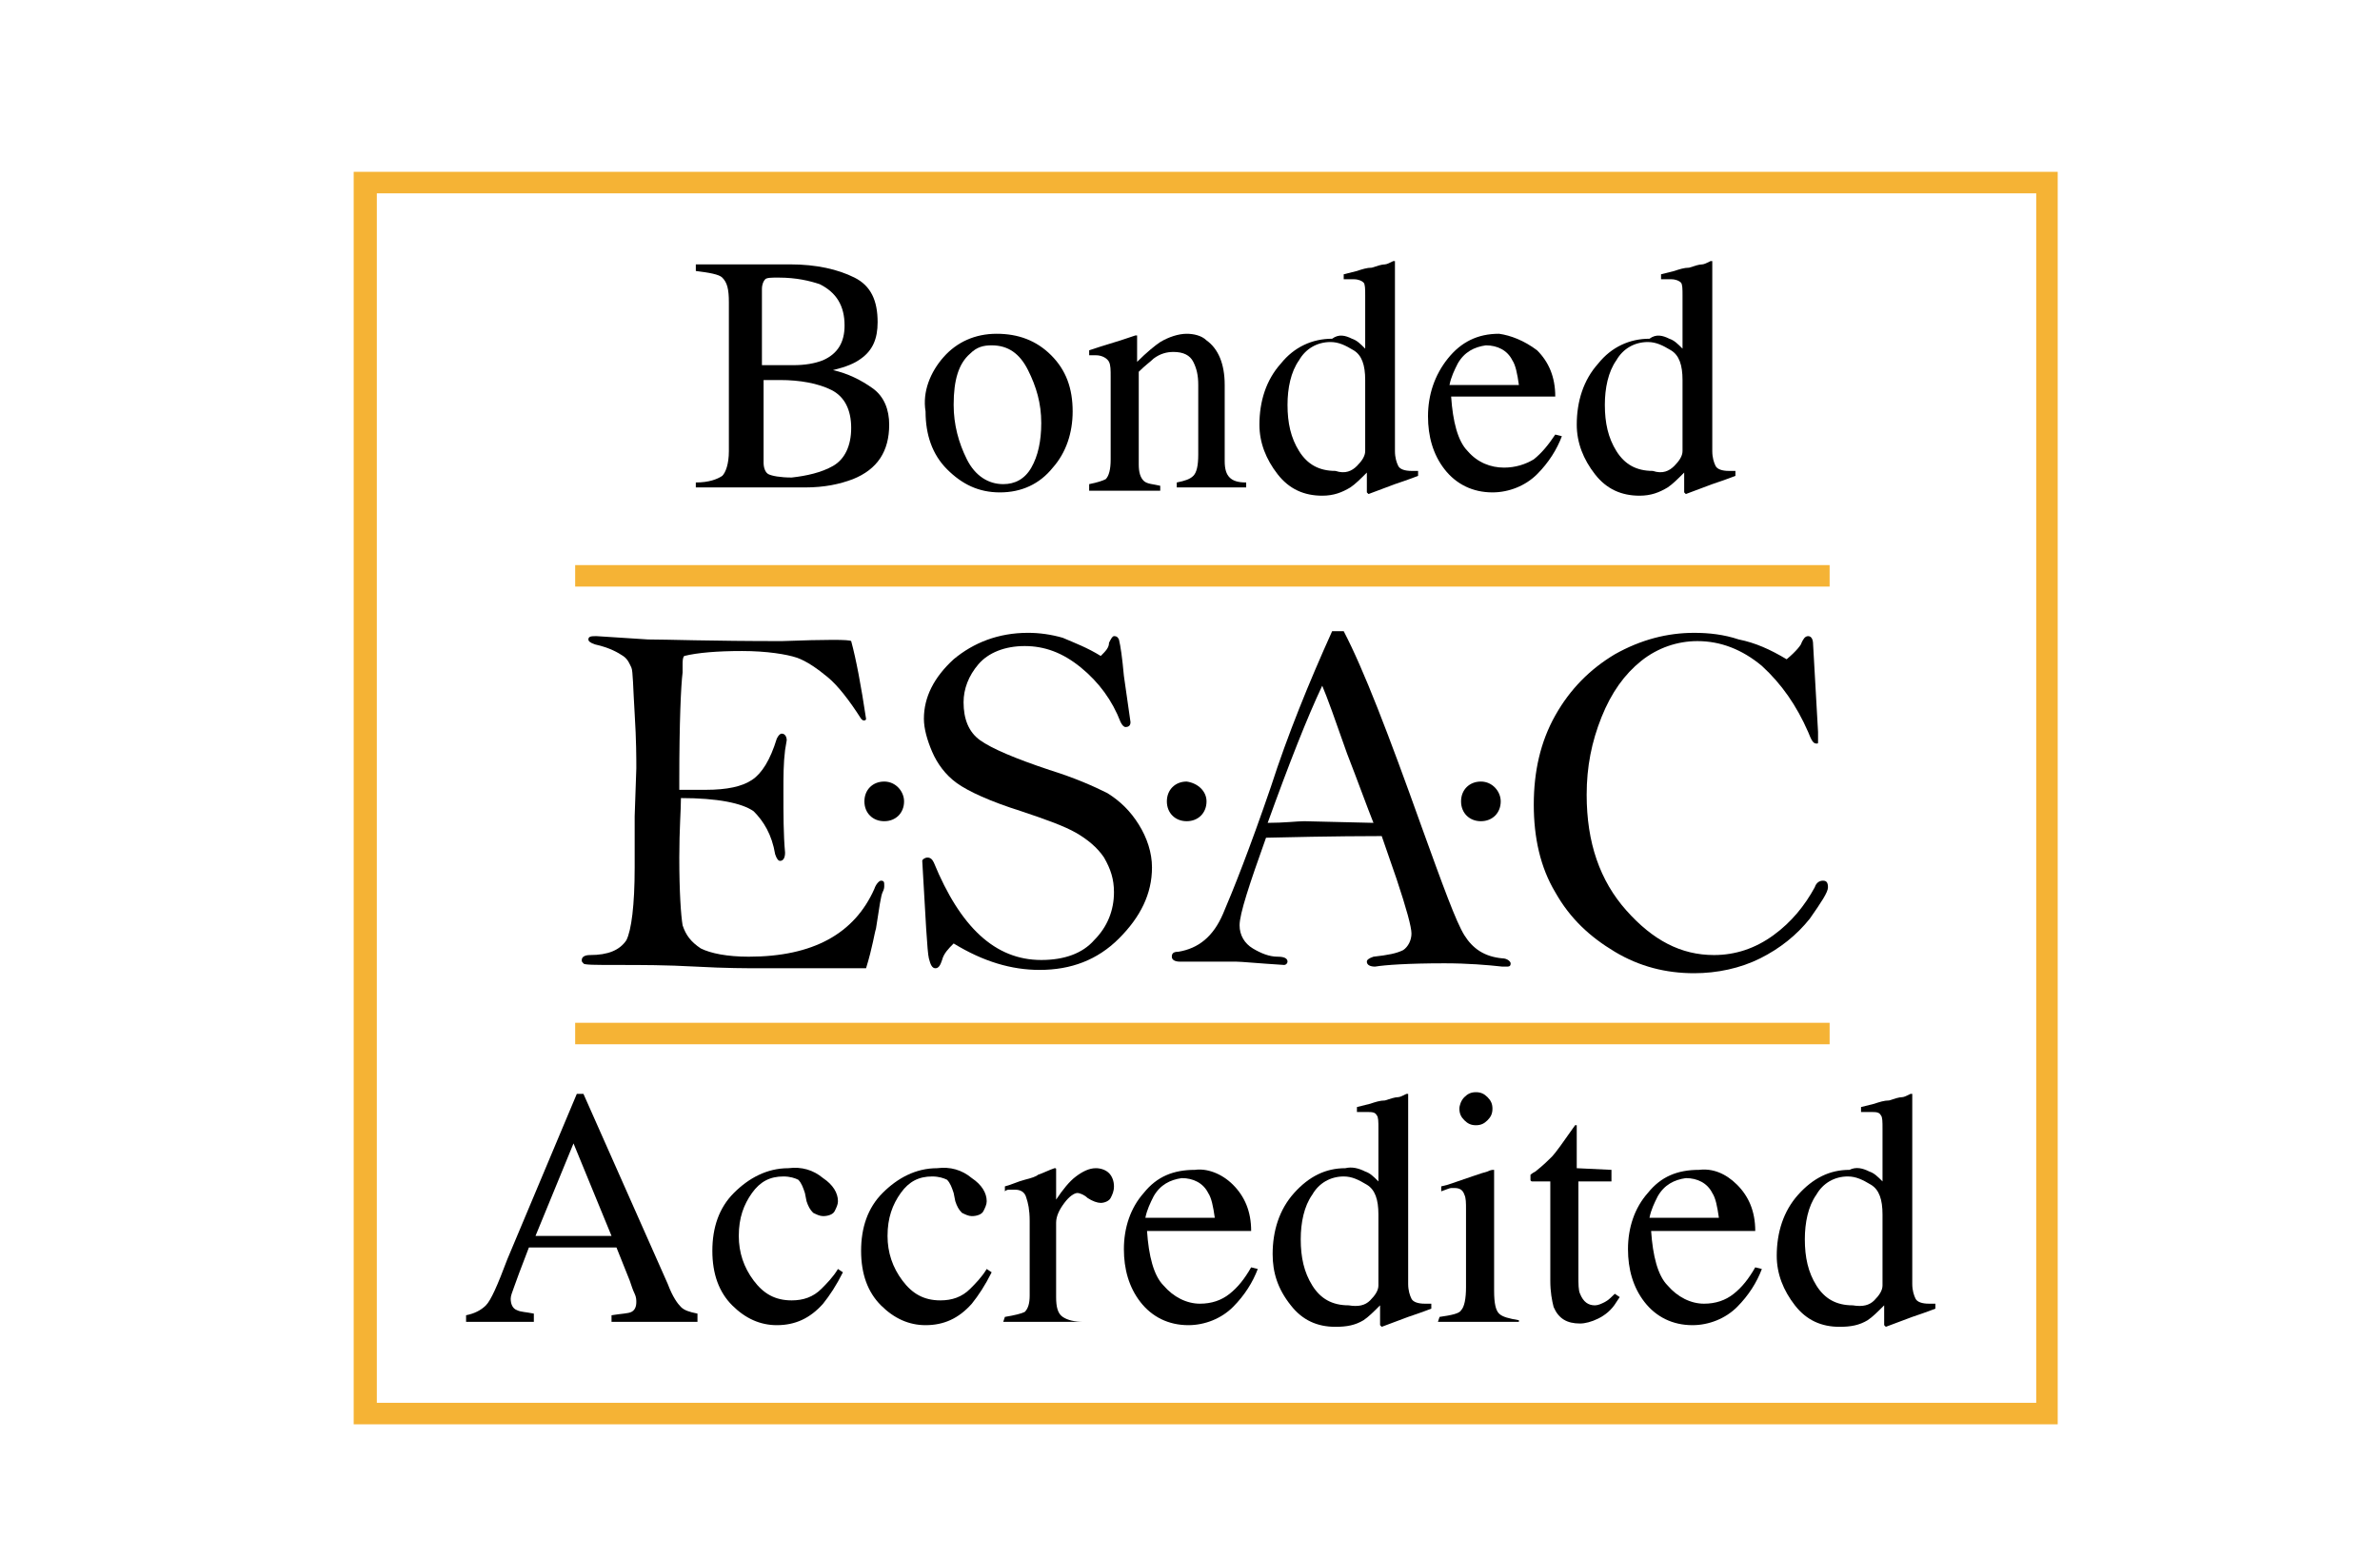 <?xml version="1.0" encoding="utf-8"?>
<!-- Generator: Adobe Illustrator 23.0.1, SVG Export Plug-In . SVG Version: 6.00 Build 0)  -->
<svg version="1.1" id="Layer_1" xmlns="http://www.w3.org/2000/svg" xmlns:xlink="http://www.w3.org/1999/xlink" x="0px" y="0px"
	 viewBox="0 0 144 94.3" style="enable-background:new 0 0 144 94.3;" xml:space="preserve">
<style type="text/css">
	.st0{fill:#F5B335;}
</style>
<g>
	<g>
		<path class="st0" d="M124.5,86.2H21.4V10.4h103.1V86.2z M22.8,84.9h100.4V11.7H22.8V84.9z"/>
	</g>
	<g>
		<g>
			<g>
				<path d="M51.5,38.8c0.3,1.1,0.6,2.7,0.9,4.7c0,0.1-0.1,0.1-0.1,0.1c-0.1,0-0.1,0-0.2-0.1c-0.7-1.1-1.4-2-2-2.5s-1.3-1-1.9-1.2
					s-1.8-0.4-3.3-0.4s-2.7,0.1-3.5,0.3c-0.1,0.1-0.1,0.3-0.1,0.6c0,0.1,0,0.2,0,0.4c-0.1,0.8-0.2,3-0.2,6.5c0,0.2,0,0.4,0,0.6
					c0.8,0,1.3,0,1.6,0c1.3,0,2.2-0.2,2.8-0.6c0.6-0.4,1.1-1.2,1.5-2.5c0.1-0.2,0.2-0.3,0.3-0.3c0.2,0,0.3,0.2,0.3,0.4l-0.1,0.6
					c-0.1,0.8-0.1,1.6-0.1,2.5c0,1.4,0,2.6,0.1,3.7c0,0.3-0.1,0.5-0.3,0.5c-0.1,0-0.2-0.1-0.3-0.4c-0.2-1.2-0.7-2-1.3-2.6
					c-0.7-0.5-2.2-0.8-4.4-0.8c0,0.7-0.1,1.9-0.1,3.6c0,2.1,0.1,3.5,0.2,4.1c0.2,0.6,0.5,1,1.1,1.4c0.6,0.3,1.6,0.5,2.9,0.5
					c3.9,0,6.4-1.4,7.6-4.1c0.1-0.3,0.3-0.5,0.4-0.5c0.2,0,0.2,0.1,0.2,0.3c0,0.1,0,0.2-0.1,0.4s-0.2,0.9-0.4,2.2
					c-0.1,0.3-0.2,1.1-0.6,2.4h-6.3c-0.9,0-2.2,0-4-0.1s-3.3-0.1-4.7-0.1s-2.1,0-2.1-0.1c-0.1-0.1-0.1-0.1-0.1-0.2
					c0-0.2,0.2-0.3,0.5-0.3c1.1,0,1.8-0.3,2.2-0.9c0.3-0.6,0.5-2.1,0.5-4.4v-3.1l0.1-2.9c0-0.6,0-1.7-0.1-3.3s-0.1-2.6-0.2-2.8
					c-0.1-0.2-0.2-0.5-0.5-0.7S36.9,39.2,36,39c-0.3-0.1-0.4-0.2-0.4-0.3c0-0.2,0.2-0.2,0.5-0.2l3.1,0.2c1.1,0,3.8,0.1,8.1,0.1
					C50,38.7,51.4,38.7,51.5,38.8L51.5,38.8z"/>
			</g>
			<g>
				<path d="M66.6,39.7c0.3-0.3,0.5-0.5,0.5-0.8c0.1-0.2,0.2-0.4,0.3-0.4c0.1,0,0.2,0,0.3,0.2c0.1,0.4,0.2,1.1,0.3,2.2l0.4,2.8
					c0,0.2-0.1,0.3-0.3,0.3c-0.1,0-0.2-0.1-0.3-0.3c-0.5-1.3-1.3-2.4-2.4-3.3c-1.1-0.9-2.2-1.3-3.4-1.3s-2.2,0.4-2.8,1.1
					c-0.6,0.7-0.9,1.5-0.9,2.3c0,1,0.3,1.8,1,2.3s2.1,1.1,4.2,1.8c1.6,0.5,2.7,1,3.5,1.4c0.8,0.5,1.4,1.1,1.9,1.9s0.8,1.7,0.8,2.6
					c0,1.6-0.7,3-2,4.3s-2.9,1.9-4.8,1.9c-1.7,0-3.4-0.5-5.2-1.6c-0.3,0.3-0.6,0.6-0.7,1c-0.1,0.3-0.2,0.5-0.4,0.5s-0.3-0.2-0.4-0.6
					c-0.1-0.4-0.2-2.4-0.4-5.9c0-0.1,0.2-0.2,0.3-0.2c0.2,0,0.3,0.1,0.4,0.3c1.6,3.9,3.7,5.9,6.5,5.9c1.4,0,2.5-0.4,3.2-1.2
					c0.8-0.8,1.2-1.8,1.2-2.9c0-0.8-0.2-1.4-0.6-2.1c-0.4-0.6-1-1.1-1.7-1.5s-1.8-0.8-3.3-1.3c-1.9-0.6-3.2-1.2-3.9-1.7
					s-1.2-1.2-1.5-1.9s-0.5-1.4-0.5-2c0-1.3,0.6-2.5,1.8-3.6c1.2-1,2.7-1.6,4.5-1.6c0.7,0,1.4,0.1,2.1,0.3
					C65,38.9,65.8,39.2,66.6,39.7L66.6,39.7z"/>
			</g>
			<g>
				<path d="M80,41.5c-0.9,1.9-2,4.7-3.3,8.3c1,0,1.8-0.1,2.2-0.1l4.2,0.1c-0.4-1-0.9-2.4-1.6-4.2C80.8,43.6,80.3,42.2,80,41.5
					L80,41.5z M80.6,38.2h0.7C82.5,40.5,84,44.4,86,50c1.3,3.6,2.1,5.8,2.6,6.6s1.2,1.3,2.3,1.4c0.3,0,0.5,0.2,0.5,0.3
					c0,0.2-0.1,0.2-0.3,0.2h-0.2c-0.9-0.1-2.1-0.2-3.5-0.2c-2.2,0-3.6,0.1-4.2,0.2c-0.3,0-0.5-0.1-0.5-0.3c0-0.1,0.1-0.2,0.4-0.3
					c0.9-0.1,1.4-0.2,1.8-0.4c0.3-0.2,0.5-0.6,0.5-1s-0.3-1.5-0.9-3.3l-0.9-2.6c-0.5,0-2.9,0-7,0.1c-1,2.8-1.6,4.6-1.6,5.3
					c0,0.6,0.3,1.1,0.8,1.4s1,0.5,1.5,0.5c0.4,0,0.6,0.1,0.6,0.3c0,0.1-0.1,0.2-0.2,0.2c-1.6-0.1-2.6-0.2-2.9-0.2
					c-1.7,0-2.8,0-3.4,0c-0.3,0-0.5-0.1-0.5-0.3s0.1-0.3,0.4-0.3c1.2-0.2,2.1-0.9,2.7-2.3s1.6-3.9,2.9-7.7
					C77.9,44.5,79.2,41.3,80.6,38.2L80.6,38.2z"/>
			</g>
			<g>
				<path d="M108.1,39.9c0.6-0.5,0.9-0.9,0.9-1c0.1-0.2,0.2-0.4,0.4-0.4c0.2,0,0.3,0.2,0.3,0.5l0.3,5.3c0,0.3,0,0.5,0,0.6
					s0,0.1-0.1,0.1c-0.2,0-0.3-0.2-0.5-0.7c-0.7-1.6-1.6-2.9-2.8-4c-1.2-1-2.5-1.5-3.9-1.5c-1.2,0-2.4,0.4-3.4,1.2s-1.8,1.9-2.4,3.4
					s-0.9,3-0.9,4.7c0,2.9,0.8,5.2,2.4,7s3.3,2.7,5.3,2.7c1.3,0,2.5-0.4,3.6-1.2s1.9-1.8,2.5-2.9c0.1-0.3,0.3-0.4,0.5-0.4
					s0.3,0.1,0.3,0.4s-0.4,0.9-1.1,1.9c-0.8,1-1.8,1.8-3,2.4s-2.6,0.9-4,0.9c-1.7,0-3.3-0.4-4.8-1.3s-2.7-2-3.6-3.6
					c-0.9-1.5-1.3-3.3-1.3-5.3s0.4-3.8,1.3-5.4c0.9-1.6,2.1-2.8,3.6-3.7c1.6-0.9,3.2-1.3,4.8-1.3c0.9,0,1.8,0.1,2.7,0.4
					C106.2,38.9,107.1,39.3,108.1,39.9L108.1,39.9z"/>
			</g>
		</g>
		<g>
			<path d="M34.8,62.6h75.9 M34.8,34.9h75.9"/>
			<path class="st0" d="M110.7,63.2H34.8v-1.3h75.9V63.2z M110.7,35.5H34.8v-1.3h75.9V35.5z"/>
		</g>
		<g>
			<g>
				<path d="M54.7,48.5c0,0.7-0.5,1.2-1.2,1.2s-1.2-0.5-1.2-1.2s0.5-1.2,1.2-1.2S54.7,47.9,54.7,48.5z"/>
			</g>
			<g>
				<path d="M73,48.5c0,0.7-0.5,1.2-1.2,1.2s-1.2-0.5-1.2-1.2s0.5-1.2,1.2-1.2C72.5,47.4,73,47.9,73,48.5z"/>
			</g>
			<g>
				<path d="M90.8,48.5c0,0.7-0.5,1.2-1.2,1.2s-1.2-0.5-1.2-1.2s0.5-1.2,1.2-1.2S90.8,47.9,90.8,48.5z"/>
			</g>
		</g>
	</g>
	<g>
		<g>
			<path d="M28.2,80v-0.4c0.5-0.1,0.9-0.3,1.2-0.6c0.3-0.3,0.7-1.2,1.3-2.8l4.2-10h0.4l5.1,11.5c0.3,0.8,0.6,1.2,0.8,1.4
				s0.5,0.3,1,0.4V80H37v-0.4c0.6-0.1,1-0.1,1.2-0.2s0.3-0.3,0.3-0.6c0-0.1,0-0.3-0.1-0.5s-0.2-0.5-0.3-0.8l-0.8-2H32
				c-0.5,1.3-0.8,2.1-0.9,2.4s-0.2,0.5-0.2,0.7c0,0.3,0.1,0.6,0.4,0.7c0.2,0.1,0.5,0.1,1,0.2V80H28.2L28.2,80z M37,74.8l-2.3-5.6
				l-2.3,5.6H37z"/>
		</g>
		<g>
			<path d="M49.8,71.3c0.6,0.4,0.9,0.9,0.9,1.4c0,0.2-0.1,0.4-0.2,0.6s-0.4,0.3-0.7,0.3c-0.2,0-0.4-0.1-0.6-0.2
				c-0.2-0.2-0.3-0.4-0.4-0.7l-0.1-0.5c-0.1-0.3-0.2-0.6-0.4-0.8c-0.2-0.1-0.5-0.2-0.9-0.2c-0.8,0-1.4,0.3-1.9,1s-0.8,1.5-0.8,2.6
				c0,1,0.3,1.9,0.9,2.7c0.6,0.8,1.3,1.2,2.3,1.2c0.7,0,1.3-0.2,1.8-0.7c0.3-0.3,0.7-0.7,1-1.2L51,77c-0.4,0.8-0.8,1.4-1.2,1.9
				c-0.8,0.9-1.7,1.3-2.8,1.3c-1,0-1.9-0.4-2.7-1.2c-0.8-0.8-1.2-1.9-1.2-3.3s0.4-2.6,1.3-3.5s2-1.5,3.3-1.5
				C48.5,70.6,49.2,70.8,49.8,71.3z"/>
		</g>
		<g>
			<path d="M58.8,71.3c0.6,0.4,0.9,0.9,0.9,1.4c0,0.2-0.1,0.4-0.2,0.6s-0.4,0.3-0.7,0.3c-0.2,0-0.4-0.1-0.6-0.2
				c-0.2-0.2-0.3-0.4-0.4-0.7l-0.1-0.5c-0.1-0.3-0.2-0.6-0.4-0.8c-0.2-0.1-0.5-0.2-0.9-0.2c-0.8,0-1.4,0.3-1.9,1s-0.8,1.5-0.8,2.6
				c0,1,0.3,1.9,0.9,2.7c0.6,0.8,1.3,1.2,2.3,1.2c0.7,0,1.3-0.2,1.8-0.7c0.3-0.3,0.7-0.7,1-1.2L60,77c-0.4,0.8-0.8,1.4-1.2,1.9
				c-0.8,0.9-1.7,1.3-2.8,1.3c-1,0-1.9-0.4-2.7-1.2c-0.8-0.8-1.2-1.9-1.2-3.3s0.4-2.6,1.3-3.5s2-1.5,3.3-1.5
				C57.5,70.6,58.2,70.8,58.8,71.3z"/>
		</g>
		<g>
			<path d="M60.8,79.7c0.6-0.1,1-0.2,1.2-0.3c0.2-0.2,0.3-0.5,0.3-1v-4.5c0-0.7-0.1-1.1-0.2-1.4C62,72.1,61.7,72,61.4,72
				c-0.1,0-0.2,0-0.3,0s-0.2,0-0.3,0.1v-0.3c0.4-0.1,0.8-0.3,1.2-0.4s0.7-0.2,0.8-0.3c0.3-0.1,0.7-0.3,1-0.4c0.1,0,0.1,0,0.1,0.1
				c0,0,0,0.1,0,0.2v1.6c0.4-0.6,0.8-1.1,1.2-1.4c0.4-0.3,0.8-0.5,1.2-0.5c0.3,0,0.6,0.1,0.8,0.3c0.2,0.2,0.3,0.5,0.3,0.8
				s-0.1,0.5-0.2,0.7s-0.4,0.3-0.6,0.3s-0.5-0.1-0.8-0.3c-0.2-0.2-0.5-0.3-0.6-0.3c-0.2,0-0.5,0.2-0.8,0.6s-0.5,0.8-0.5,1.2v4.5
				c0,0.6,0.1,1,0.4,1.2S65,80,65.6,80l0,0h-4.9L60.8,79.7L60.8,79.7z"/>
		</g>
		<g>
			<path d="M74.6,71.7c0.7,0.7,1.1,1.6,1.1,2.8h-6.3c0.1,1.5,0.4,2.7,1,3.3c0.6,0.7,1.4,1.1,2.2,1.1c0.7,0,1.3-0.2,1.8-0.6
				s0.9-0.9,1.3-1.6l0.4,0.1c-0.3,0.8-0.8,1.6-1.5,2.3c-0.7,0.7-1.7,1.1-2.7,1.1c-1.2,0-2.2-0.5-2.9-1.4s-1-2-1-3.2
				c0-1.3,0.4-2.5,1.2-3.4c0.8-1,1.8-1.4,3.1-1.4C73,70.7,73.9,71,74.6,71.7z M69.8,72.4c-0.2,0.4-0.4,0.8-0.5,1.3h4.2
				c-0.1-0.7-0.2-1.2-0.4-1.5c-0.3-0.6-0.9-0.9-1.6-0.9C70.8,71.4,70.2,71.7,69.8,72.4z"/>
		</g>
		<g>
			<path d="M82.6,70.9c0.3,0.1,0.5,0.3,0.8,0.6v-3.2c0-0.4,0-0.7-0.1-0.8c-0.1-0.2-0.3-0.2-0.6-0.2c-0.1,0-0.1,0-0.2,0s-0.2,0-0.4,0
				V67l0.8-0.2c0.3-0.1,0.6-0.2,0.9-0.2c0.3-0.1,0.6-0.2,0.8-0.2c0.1,0,0.3-0.1,0.5-0.2h0.1v1c0,0.4,0,0.8,0,1.2c0,0.4,0,0.8,0,1.2
				v8.1c0,0.4,0.1,0.7,0.2,0.9s0.4,0.3,0.8,0.3c0.1,0,0.1,0,0.2,0s0.1,0,0.2,0v0.3c0,0-0.5,0.2-1.4,0.5l-1.6,0.6l-0.1-0.1V79
				c-0.4,0.4-0.7,0.7-1,0.9c-0.5,0.3-1,0.4-1.7,0.4c-1.1,0-2-0.4-2.7-1.3c-0.8-1-1.1-2-1.1-3.1c0-1.4,0.4-2.7,1.3-3.7
				s1.9-1.5,3.1-1.5C81.8,70.6,82.2,70.7,82.6,70.9z M82.9,78.7c0.3-0.3,0.5-0.6,0.5-0.9v-4.3c0-0.9-0.2-1.5-0.7-1.8
				s-0.9-0.5-1.4-0.5c-0.8,0-1.5,0.4-1.9,1.1C78.9,73,78.7,74,78.7,75c0,1.1,0.2,2,0.7,2.8s1.2,1.2,2.2,1.2
				C82.2,79.1,82.6,79,82.9,78.7z"/>
		</g>
		<g>
			<path d="M87.1,79.7c0.7-0.1,1.2-0.2,1.3-0.4c0.2-0.2,0.3-0.7,0.3-1.4v-4.7c0-0.4,0-0.7-0.1-0.9c-0.1-0.3-0.3-0.4-0.6-0.4
				c-0.1,0-0.1,0-0.2,0s-0.3,0.1-0.6,0.2v-0.3l0.4-0.1c1.2-0.4,2-0.7,2.4-0.8c0.2-0.1,0.3-0.1,0.4-0.1c0,0.1,0,0.1,0,0.2v7.1
				c0,0.8,0.1,1.2,0.3,1.4c0.2,0.2,0.6,0.3,1.2,0.4V80H87L87.1,79.7L87.1,79.7z M88.6,66.4c0.2-0.2,0.4-0.3,0.7-0.3
				c0.3,0,0.5,0.1,0.7,0.3c0.2,0.2,0.3,0.4,0.3,0.7c0,0.3-0.1,0.5-0.3,0.7c-0.2,0.2-0.4,0.3-0.7,0.3c-0.3,0-0.5-0.1-0.7-0.3
				c-0.2-0.2-0.3-0.4-0.3-0.7C88.3,66.9,88.4,66.6,88.6,66.4z"/>
		</g>
		<g>
			<path d="M97.5,70.8v0.7h-2v5.7c0,0.5,0,0.9,0.1,1.1c0.2,0.5,0.5,0.7,0.9,0.7c0.2,0,0.4-0.1,0.6-0.2s0.4-0.3,0.6-0.5l0.3,0.2
				l-0.2,0.3c-0.3,0.5-0.7,0.8-1.1,1s-0.8,0.3-1.1,0.3c-0.8,0-1.3-0.3-1.6-1c-0.1-0.4-0.2-0.9-0.2-1.6v-6h-1.1c0,0-0.1,0-0.1-0.1
				v-0.1c0-0.1,0-0.1,0-0.2c0,0,0.1-0.1,0.3-0.2c0.5-0.4,0.8-0.7,1-0.9c0.2-0.2,0.7-0.9,1.4-1.9c0.1,0,0.1,0,0.1,0s0,0.1,0,0.2v2.4
				L97.5,70.8L97.5,70.8z"/>
		</g>
		<g>
			<path d="M105.1,71.7c0.7,0.7,1.1,1.6,1.1,2.8h-6.3c0.1,1.5,0.4,2.7,1,3.3c0.6,0.7,1.4,1.1,2.2,1.1c0.7,0,1.3-0.2,1.8-0.6
				s0.9-0.9,1.3-1.6l0.4,0.1c-0.3,0.8-0.8,1.6-1.5,2.3c-0.7,0.7-1.7,1.1-2.7,1.1c-1.2,0-2.2-0.5-2.9-1.4s-1-2-1-3.2
				c0-1.3,0.4-2.5,1.2-3.4c0.8-1,1.8-1.4,3.1-1.4C103.6,70.7,104.4,71,105.1,71.7z M100.3,72.4c-0.2,0.4-0.4,0.8-0.5,1.3h4.2
				c-0.1-0.7-0.2-1.2-0.4-1.5c-0.3-0.6-0.9-0.9-1.6-0.9C101.3,71.4,100.7,71.7,100.3,72.4z"/>
		</g>
		<g>
			<path d="M113.1,70.9c0.3,0.1,0.5,0.3,0.8,0.6v-3.2c0-0.4,0-0.7-0.1-0.8c-0.1-0.2-0.3-0.2-0.6-0.2c-0.1,0-0.1,0-0.2,0
				s-0.2,0-0.4,0V67l0.8-0.2c0.3-0.1,0.6-0.2,0.9-0.2c0.3-0.1,0.6-0.2,0.8-0.2c0.1,0,0.3-0.1,0.5-0.2h0.1v1c0,0.4,0,0.8,0,1.2
				s0,0.8,0,1.2v8.1c0,0.4,0.1,0.7,0.2,0.9s0.4,0.3,0.8,0.3c0.1,0,0.1,0,0.2,0s0.1,0,0.2,0v0.3c0,0-0.5,0.2-1.4,0.5l-1.6,0.6
				l-0.1-0.1V79c-0.4,0.4-0.7,0.7-1,0.9c-0.5,0.3-1,0.4-1.7,0.4c-1.1,0-2-0.4-2.7-1.3s-1.1-1.9-1.1-3c0-1.4,0.4-2.7,1.3-3.7
				s1.9-1.5,3.1-1.5C112.3,70.6,112.7,70.7,113.1,70.9z M113.4,78.7c0.3-0.3,0.5-0.6,0.5-0.9v-4.3c0-0.9-0.2-1.5-0.7-1.8
				s-0.9-0.5-1.4-0.5c-0.8,0-1.5,0.4-1.9,1.1c-0.5,0.7-0.7,1.7-0.7,2.7c0,1.1,0.2,2,0.7,2.8s1.2,1.2,2.2,1.2
				C112.7,79.1,113.1,79,113.4,78.7z"/>
		</g>
	</g>
	<g>
		<g>
			<path d="M42.1,29.2c0.8,0,1.3-0.2,1.6-0.4c0.2-0.2,0.4-0.7,0.4-1.5v-9c0-0.8-0.1-1.2-0.4-1.5c-0.2-0.2-0.8-0.3-1.6-0.4V16h5.7
				c1.6,0,2.9,0.3,3.9,0.8s1.4,1.4,1.4,2.7c0,1-0.3,1.7-1,2.2c-0.4,0.3-0.9,0.5-1.7,0.7c0.9,0.2,1.7,0.6,2.4,1.1s1,1.3,1,2.2
				c0,1.6-0.7,2.7-2.2,3.3c-0.8,0.3-1.7,0.5-2.9,0.5h-6.6C42.1,29.5,42.1,29.2,42.1,29.2z M49.8,21.8c0.9-0.4,1.3-1.1,1.3-2.1
				c0-1.2-0.5-2-1.5-2.5c-0.6-0.2-1.4-0.4-2.5-0.4c-0.4,0-0.7,0-0.8,0.1s-0.2,0.3-0.2,0.6v4.6H48C48.7,22.1,49.3,22,49.8,21.8z
				 M50.4,28.2c0.7-0.4,1.1-1.2,1.1-2.3s-0.4-1.9-1.2-2.3S48.4,23,47.2,23c-0.3,0-0.5,0-0.6,0s-0.2,0-0.4,0v5c0,0.3,0.1,0.6,0.3,0.7
				s0.7,0.2,1.4,0.2C48.8,28.8,49.7,28.6,50.4,28.2z"/>
		</g>
		<g>
			<path d="M57.1,21.6c0.8-0.9,1.9-1.4,3.2-1.4s2.4,0.4,3.3,1.3c0.9,0.9,1.3,2,1.3,3.4c0,1.3-0.4,2.5-1.2,3.4
				c-0.8,1-1.9,1.5-3.2,1.5s-2.3-0.5-3.2-1.4S56,26.3,56,24.9C55.8,23.7,56.3,22.5,57.1,21.6z M58.7,21.4c-0.7,0.6-1,1.6-1,3.1
				c0,1.2,0.3,2.3,0.8,3.3s1.3,1.5,2.2,1.5c0.7,0,1.3-0.3,1.7-1s0.6-1.6,0.6-2.7c0-1.2-0.3-2.2-0.8-3.2S61,20.9,60,20.9
				C59.5,20.9,59.1,21,58.7,21.4z"/>
		</g>
		<g>
			<path d="M65.9,29.3c0.5-0.1,0.8-0.2,1-0.3c0.2-0.2,0.3-0.6,0.3-1.2v-5c0-0.4,0-0.7-0.1-0.9s-0.4-0.4-0.8-0.4c-0.1,0-0.1,0-0.2,0
				s-0.1,0-0.2,0v-0.3c0.3-0.1,0.9-0.3,1.9-0.6l0.9-0.3c0.1,0,0.1,0,0.1,0v0.1v1.5c0.6-0.6,1.1-1,1.4-1.2c0.5-0.3,1.1-0.5,1.6-0.5
				c0.4,0,0.9,0.1,1.2,0.4c0.7,0.5,1.1,1.4,1.1,2.7v4.6c0,0.5,0.1,0.8,0.3,1c0.2,0.2,0.5,0.3,1,0.3v0.3h-4.2v-0.3
				c0.5-0.1,0.8-0.2,1-0.4s0.3-0.6,0.3-1.3v-4.2c0-0.6-0.1-1-0.3-1.4c-0.2-0.4-0.6-0.6-1.2-0.6c-0.4,0-0.8,0.1-1.2,0.4
				c-0.2,0.2-0.5,0.4-0.9,0.8v5.6c0,0.5,0.1,0.8,0.3,1s0.6,0.2,1,0.3v0.3h-4.3L65.9,29.3L65.9,29.3z"/>
		</g>
		<g>
			<path d="M81.8,20.5c0.3,0.1,0.5,0.3,0.8,0.6v-3.2c0-0.4,0-0.7-0.1-0.8c-0.1-0.1-0.3-0.2-0.6-0.2c-0.1,0-0.1,0-0.2,0s-0.2,0-0.4,0
				v-0.3l0.8-0.2c0.3-0.1,0.6-0.2,0.9-0.2c0.3-0.1,0.6-0.2,0.8-0.2c0.1,0,0.3-0.1,0.5-0.2h0.1v1c0,0.4,0,0.8,0,1.2s0,0.8,0,1.2v8.1
				c0,0.4,0.1,0.7,0.2,0.9s0.4,0.3,0.8,0.3c0.1,0,0.1,0,0.2,0s0.1,0,0.2,0v0.3c0,0-0.5,0.2-1.4,0.5l-1.6,0.6l-0.1-0.1v-1.2
				c-0.4,0.4-0.7,0.7-1,0.9c-0.5,0.3-1,0.5-1.7,0.5c-1.1,0-2-0.4-2.7-1.3s-1.1-1.9-1.1-3c0-1.4,0.4-2.7,1.3-3.7
				c0.8-1,1.9-1.5,3.1-1.5C81,20.2,81.4,20.3,81.8,20.5z M82.1,28.2c0.3-0.3,0.5-0.6,0.5-0.9V23c0-0.9-0.2-1.5-0.7-1.8
				s-0.9-0.5-1.4-0.5c-0.8,0-1.5,0.4-1.9,1.1c-0.5,0.7-0.7,1.7-0.7,2.7c0,1.1,0.2,2,0.7,2.8s1.2,1.2,2.2,1.2
				C81.4,28.7,81.8,28.5,82.1,28.2z"/>
		</g>
		<g>
			<path d="M93,21.2c0.7,0.7,1.1,1.6,1.1,2.8h-6.3c0.1,1.5,0.4,2.7,1,3.3c0.6,0.7,1.4,1,2.2,1c0.7,0,1.3-0.2,1.8-0.5
				c0.5-0.4,0.9-0.9,1.3-1.5l0.4,0.1c-0.3,0.8-0.8,1.6-1.5,2.3s-1.7,1.1-2.7,1.1c-1.2,0-2.2-0.5-2.9-1.4s-1-2-1-3.2
				c0-1.3,0.4-2.5,1.2-3.5s1.8-1.5,3.1-1.5C91.4,20.3,92.2,20.6,93,21.2z M88.2,22c-0.2,0.4-0.4,0.8-0.5,1.3h4.2
				c-0.1-0.7-0.2-1.2-0.4-1.5c-0.3-0.6-0.9-0.9-1.6-0.9C89.2,21,88.6,21.3,88.2,22z"/>
		</g>
		<g>
			<path d="M101,20.5c0.3,0.1,0.5,0.3,0.8,0.6v-3.2c0-0.4,0-0.7-0.1-0.8c-0.1-0.1-0.3-0.2-0.6-0.2c-0.1,0-0.1,0-0.2,0s-0.2,0-0.4,0
				v-0.3l0.8-0.2c0.3-0.1,0.6-0.2,0.9-0.2c0.3-0.1,0.6-0.2,0.8-0.2c0.1,0,0.3-0.1,0.5-0.2h0.1v1c0,0.4,0,0.8,0,1.2s0,0.8,0,1.2v8.1
				c0,0.4,0.1,0.7,0.2,0.9s0.4,0.3,0.8,0.3c0.1,0,0.1,0,0.2,0s0.1,0,0.2,0v0.3c0,0-0.5,0.2-1.4,0.5l-1.6,0.6l-0.1-0.1v-1.2
				c-0.4,0.4-0.7,0.7-1,0.9c-0.5,0.3-1,0.5-1.7,0.5c-1.1,0-2-0.4-2.7-1.3s-1.1-1.9-1.1-3c0-1.4,0.4-2.7,1.3-3.7
				c0.8-1,1.9-1.5,3.1-1.5C100.2,20.2,100.6,20.3,101,20.5z M101.3,28.2c0.3-0.3,0.5-0.6,0.5-0.9V23c0-0.9-0.2-1.5-0.7-1.8
				s-0.9-0.5-1.4-0.5c-0.8,0-1.5,0.4-1.9,1.1c-0.5,0.7-0.7,1.7-0.7,2.7c0,1.1,0.2,2,0.7,2.8s1.2,1.2,2.2,1.2
				C100.6,28.7,101,28.5,101.3,28.2z"/>
		</g>
	</g>
</g>
</svg>
